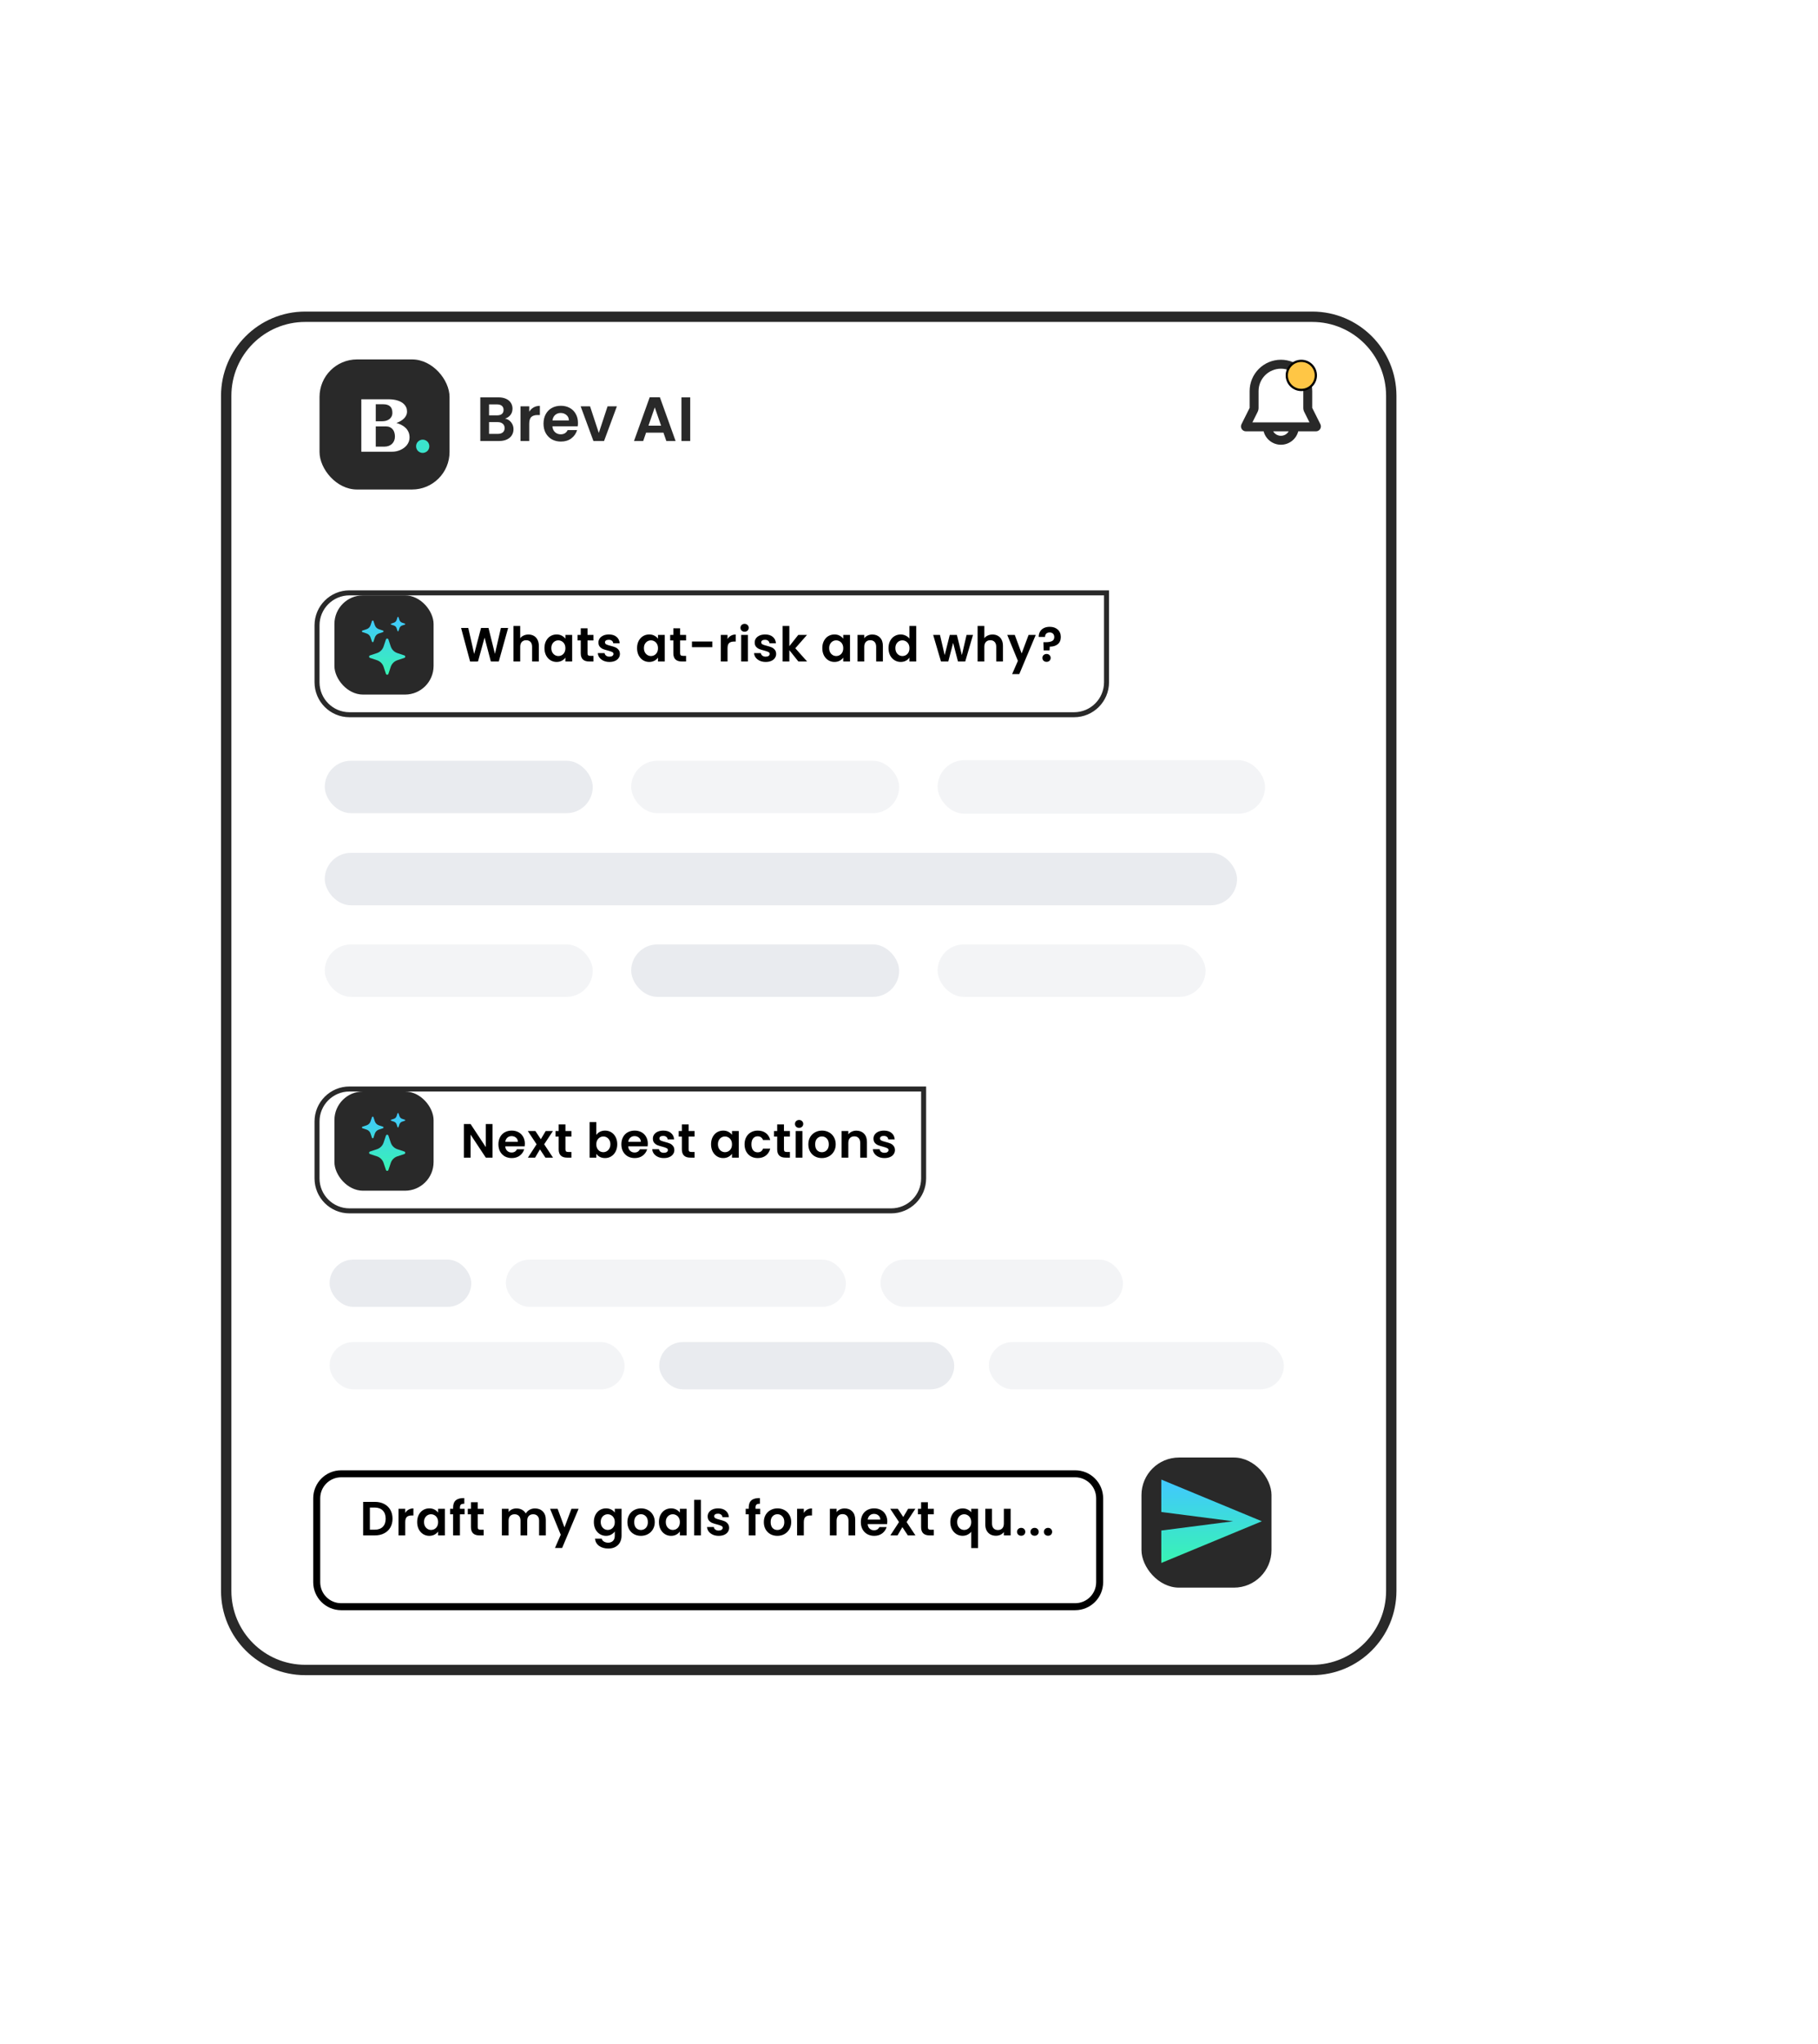 <svg width="825" height="927" viewBox="0 0 825 927" fill="none" xmlns="http://www.w3.org/2000/svg">
<g filter="url(#filter0_d_324_962)">
<path d="M105 175.511C105 157.003 120.003 142 138.511 142H595.489C613.997 142 629 157.003 629 175.511V717.489C629 735.997 613.997 751 595.489 751H138.511C120.003 751 105 735.997 105 717.489V175.511Z" fill="white"/>
<path d="M595.489 139.649H138.511C118.705 139.649 102.649 155.705 102.649 175.511V717.489C102.649 737.295 118.705 753.351 138.511 753.351H595.489C615.295 753.351 631.351 737.295 631.351 717.489V175.511C631.351 155.705 615.295 139.649 595.489 139.649Z" stroke="#292929" stroke-width="4.702"/>
</g>
<path d="M229.195 189.841C230.312 190.049 231.229 190.607 231.948 191.515C232.667 192.423 233.026 193.464 233.026 194.637C233.026 195.696 232.761 196.633 232.232 197.446C231.721 198.241 230.974 198.865 229.99 199.319C229.006 199.773 227.843 200 226.5 200H217.958V180.193H226.131C227.474 180.193 228.628 180.41 229.593 180.845C230.576 181.281 231.314 181.886 231.806 182.662C232.317 183.437 232.572 184.317 232.572 185.301C232.572 186.455 232.26 187.419 231.636 188.195C231.03 188.971 230.217 189.519 229.195 189.841ZM221.931 188.365H225.563C226.509 188.365 227.237 188.157 227.748 187.741C228.259 187.306 228.514 186.691 228.514 185.897C228.514 185.102 228.259 184.487 227.748 184.052C227.237 183.617 226.509 183.399 225.563 183.399H221.931V188.365ZM225.932 196.765C226.897 196.765 227.644 196.538 228.174 196.084C228.722 195.63 228.997 194.987 228.997 194.154C228.997 193.303 228.713 192.641 228.145 192.168C227.578 191.676 226.812 191.43 225.847 191.43H221.931V196.765H225.932ZM240.165 186.719C240.676 185.887 241.338 185.234 242.152 184.761C242.984 184.289 243.93 184.052 244.99 184.052V188.223H243.94C242.691 188.223 241.745 188.517 241.102 189.103C240.478 189.69 240.165 190.711 240.165 192.168V200H236.193V184.279H240.165V186.719ZM262.28 191.799C262.28 192.367 262.242 192.877 262.166 193.331H250.673C250.768 194.466 251.165 195.356 251.865 195.999C252.565 196.642 253.426 196.964 254.448 196.964C255.923 196.964 256.973 196.33 257.597 195.062H261.882C261.428 196.576 260.558 197.824 259.272 198.808C257.985 199.773 256.406 200.255 254.533 200.255C253.019 200.255 251.657 199.924 250.446 199.262C249.255 198.581 248.318 197.626 247.637 196.396C246.975 195.166 246.644 193.748 246.644 192.14C246.644 190.513 246.975 189.084 247.637 187.855C248.299 186.625 249.226 185.679 250.418 185.017C251.61 184.355 252.981 184.024 254.533 184.024C256.027 184.024 257.361 184.345 258.534 184.988C259.726 185.632 260.643 186.549 261.286 187.741C261.949 188.914 262.28 190.267 262.28 191.799ZM258.165 190.664C258.146 189.642 257.777 188.829 257.058 188.223C256.339 187.599 255.46 187.287 254.419 187.287C253.435 187.287 252.603 187.59 251.922 188.195C251.26 188.782 250.853 189.604 250.702 190.664H258.165ZM271.735 196.339L275.707 184.279H279.936L274.118 200H269.294L263.505 184.279H267.762L271.735 196.339ZM301.074 196.226H293.185L291.88 200H287.708L294.831 180.164H299.457L306.579 200H302.379L301.074 196.226ZM299.996 193.048L297.13 184.761L294.264 193.048H299.996ZM313.214 180.193V200H309.242V180.193H313.214Z" fill="#292929"/>
<g filter="url(#filter1_d_324_962)">
<rect x="553" y="153" width="56.811" height="55.596" rx="12.796" fill="white"/>
</g>
<path fill-rule="evenodd" clip-rule="evenodd" d="M567.077 177.348C567.077 173.581 568.573 169.968 571.237 167.305C573.9 164.641 577.513 163.145 581.28 163.145C585.047 163.145 588.659 164.641 591.323 167.305C593.986 169.968 595.482 173.581 595.482 177.348V184.985L599.179 192.378C599.349 192.719 599.43 193.097 599.413 193.477C599.396 193.857 599.282 194.226 599.082 194.55C598.882 194.874 598.602 195.141 598.27 195.326C597.937 195.511 597.563 195.608 597.183 195.608H589.14C588.689 197.35 587.672 198.892 586.249 199.993C584.827 201.094 583.079 201.691 581.28 201.691C579.481 201.691 577.733 201.094 576.31 199.993C574.888 198.892 573.871 197.35 573.42 195.608H565.377C564.996 195.608 564.622 195.511 564.29 195.326C563.957 195.141 563.678 194.874 563.478 194.55C563.278 194.226 563.164 193.857 563.147 193.477C563.13 193.097 563.21 192.719 563.38 192.378L567.077 184.985V177.348ZM577.766 195.608C578.122 196.225 578.634 196.737 579.251 197.094C579.868 197.45 580.567 197.637 581.28 197.637C581.992 197.637 582.692 197.45 583.309 197.094C583.925 196.737 584.438 196.225 584.794 195.608H577.766ZM581.28 167.203C578.589 167.203 576.009 168.272 574.106 170.174C572.204 172.077 571.135 174.657 571.135 177.348V184.985C571.135 185.614 570.988 186.235 570.707 186.799L568.333 191.55H594.229L591.855 186.799C591.572 186.236 591.425 185.615 591.425 184.985V177.348C591.425 174.657 590.356 172.077 588.453 170.174C586.551 168.272 583.97 167.203 581.28 167.203Z" fill="#292929"/>
<circle cx="590.529" cy="170.246" r="6.594" fill="#FFC645" stroke="black" stroke-width="1.014"/>
<rect x="147.379" y="344.997" width="121.603" height="23.792" rx="11.896" fill="#E9EBEF"/>
<rect opacity="0.5" x="286.43" y="344.997" width="121.603" height="23.792" rx="11.896" fill="#E9EBEF"/>
<rect opacity="0.5" x="425.479" y="344.749" width="148.584" height="24.288" rx="12.144" fill="#E9EBEF"/>
<rect x="147.379" y="386.772" width="413.978" height="23.792" rx="11.896" fill="#E9EBEF"/>
<rect opacity="0.5" x="147.379" y="428.3" width="121.603" height="23.792" rx="11.896" fill="#E9EBEF"/>
<rect x="286.43" y="428.3" width="121.603" height="23.792" rx="11.896" fill="#E9EBEF"/>
<rect opacity="0.5" x="425.479" y="428.3" width="121.603" height="23.792" rx="11.896" fill="#E9EBEF"/>
<g filter="url(#filter2_d_324_962)">
<path d="M154.83 660.447H487.915C494.047 660.447 499.018 665.418 499.018 671.549V709.616C499.018 715.748 494.047 720.719 487.915 720.719H154.83C148.698 720.719 143.727 715.748 143.727 709.616V671.549C143.727 665.418 148.698 660.447 154.83 660.447Z" fill="white" stroke="black" stroke-width="3.172"/>
</g>
<rect x="149.562" y="571.235" width="64.291" height="21.43" rx="10.715" fill="#E9EBEF"/>
<rect opacity="0.5" x="229.568" y="571.235" width="154.299" height="21.43" rx="10.715" fill="#E9EBEF"/>
<rect opacity="0.5" x="399.584" y="571.235" width="110.009" height="21.43" rx="10.715" fill="#E9EBEF"/>
<rect opacity="0.5" x="149.562" y="608.64" width="133.873" height="21.43" rx="10.715" fill="#E9EBEF"/>
<rect x="299.15" y="608.64" width="133.873" height="21.43" rx="10.715" fill="#E9EBEF"/>
<rect opacity="0.5" x="448.738" y="608.64" width="133.873" height="21.43" rx="10.715" fill="#E9EBEF"/>
<path d="M170.111 681.114C171.708 681.114 173.11 681.426 174.316 682.051C175.536 682.675 176.473 683.569 177.126 684.731C177.794 685.878 178.128 687.214 178.128 688.74C178.128 690.265 177.794 691.601 177.126 692.748C176.473 693.881 175.536 694.76 174.316 695.385C173.11 696.009 171.708 696.322 170.111 696.322H164.794V681.114H170.111ZM170.002 693.729C171.599 693.729 172.834 693.293 173.706 692.422C174.577 691.55 175.013 690.323 175.013 688.74C175.013 687.156 174.577 685.922 173.706 685.036C172.834 684.135 171.599 683.685 170.002 683.685H167.845V693.729H170.002ZM183.898 686.125C184.29 685.486 184.798 684.985 185.423 684.622C186.062 684.258 186.788 684.077 187.602 684.077V687.28H186.796C185.837 687.28 185.111 687.505 184.617 687.955C184.137 688.405 183.898 689.19 183.898 690.308V696.322H180.848V684.251H183.898V686.125ZM189.308 690.243C189.308 689.023 189.547 687.941 190.027 686.996C190.521 686.052 191.181 685.326 192.009 684.818C192.852 684.309 193.789 684.055 194.82 684.055C195.721 684.055 196.505 684.237 197.173 684.6C197.856 684.963 198.4 685.421 198.807 685.972V684.251H201.879V696.322H198.807V694.557C198.415 695.123 197.87 695.595 197.173 695.973C196.49 696.336 195.699 696.518 194.798 696.518C193.781 696.518 192.852 696.256 192.009 695.733C191.181 695.21 190.521 694.477 190.027 693.533C189.547 692.574 189.308 691.478 189.308 690.243ZM198.807 690.286C198.807 689.546 198.662 688.914 198.371 688.391C198.081 687.853 197.689 687.447 197.195 687.171C196.701 686.88 196.171 686.735 195.604 686.735C195.038 686.735 194.515 686.873 194.036 687.149C193.556 687.425 193.164 687.832 192.859 688.369C192.569 688.892 192.423 689.517 192.423 690.243C192.423 690.969 192.569 691.608 192.859 692.16C193.164 692.698 193.556 693.112 194.036 693.402C194.529 693.693 195.052 693.838 195.604 693.838C196.171 693.838 196.701 693.7 197.195 693.424C197.689 693.133 198.081 692.727 198.371 692.204C198.662 691.666 198.807 691.027 198.807 690.286ZM210.828 686.757H208.715V696.322H205.621V686.757H204.248V684.251H205.621V683.641C205.621 682.16 206.042 681.07 206.885 680.373C207.727 679.676 208.998 679.349 210.697 679.393V681.964C209.957 681.949 209.441 682.072 209.151 682.334C208.86 682.595 208.715 683.067 208.715 683.75V684.251H210.828V686.757ZM216.792 686.757V692.596C216.792 693.003 216.887 693.3 217.075 693.489C217.279 693.664 217.613 693.751 218.078 693.751H219.494V696.322H217.576C215.006 696.322 213.72 695.072 213.72 692.574V686.757H212.282V684.251H213.72V681.266H216.792V684.251H219.494V686.757H216.792ZM242.741 684.077C244.222 684.077 245.413 684.534 246.314 685.45C247.229 686.35 247.687 687.614 247.687 689.241V696.322H244.636V689.655C244.636 688.71 244.397 687.991 243.917 687.498C243.438 686.989 242.784 686.735 241.956 686.735C241.129 686.735 240.468 686.989 239.974 687.498C239.494 687.991 239.255 688.71 239.255 689.655V696.322H236.205V689.655C236.205 688.71 235.965 687.991 235.486 687.498C235.006 686.989 234.353 686.735 233.525 686.735C232.682 686.735 232.014 686.989 231.52 687.498C231.041 687.991 230.801 688.71 230.801 689.655V696.322H227.751V684.251H230.801V685.711C231.193 685.203 231.694 684.803 232.304 684.513C232.929 684.222 233.612 684.077 234.353 684.077C235.297 684.077 236.139 684.28 236.88 684.687C237.621 685.079 238.194 685.646 238.601 686.386C238.993 685.689 239.56 685.13 240.301 684.709C241.056 684.288 241.869 684.077 242.741 684.077ZM262.564 684.251L255.091 702.03H251.845L254.459 696.017L249.623 684.251H253.043L256.159 692.683L259.318 684.251H262.564ZM275 684.055C275.9 684.055 276.692 684.237 277.375 684.6C278.057 684.948 278.595 685.406 278.987 685.972V684.251H282.059V696.409C282.059 697.527 281.834 698.522 281.384 699.394C280.933 700.28 280.258 700.977 279.357 701.485C278.457 702.008 277.367 702.27 276.089 702.27C274.375 702.27 272.966 701.87 271.862 701.071C270.773 700.273 270.156 699.183 270.01 697.803H273.039C273.199 698.355 273.54 698.791 274.063 699.11C274.6 699.445 275.247 699.612 276.002 699.612C276.888 699.612 277.607 699.343 278.159 698.805C278.711 698.283 278.987 697.484 278.987 696.409V694.535C278.595 695.102 278.05 695.574 277.353 695.951C276.67 696.329 275.886 696.518 275 696.518C273.983 696.518 273.053 696.256 272.211 695.733C271.369 695.21 270.7 694.477 270.207 693.533C269.727 692.574 269.488 691.478 269.488 690.243C269.488 689.023 269.727 687.941 270.207 686.996C270.7 686.052 271.361 685.326 272.189 684.818C273.032 684.309 273.969 684.055 275 684.055ZM278.987 690.286C278.987 689.546 278.842 688.914 278.551 688.391C278.261 687.853 277.869 687.447 277.375 687.171C276.881 686.88 276.351 686.735 275.784 686.735C275.218 686.735 274.695 686.873 274.216 687.149C273.736 687.425 273.344 687.832 273.039 688.369C272.748 688.892 272.603 689.517 272.603 690.243C272.603 690.969 272.748 691.608 273.039 692.16C273.344 692.698 273.736 693.112 274.216 693.402C274.709 693.693 275.232 693.838 275.784 693.838C276.351 693.838 276.881 693.7 277.375 693.424C277.869 693.133 278.261 692.727 278.551 692.204C278.842 691.666 278.987 691.027 278.987 690.286ZM290.834 696.518C289.672 696.518 288.626 696.264 287.696 695.755C286.767 695.232 286.033 694.499 285.496 693.555C284.973 692.61 284.711 691.521 284.711 690.286C284.711 689.052 284.98 687.962 285.518 687.018C286.07 686.074 286.818 685.348 287.762 684.839C288.706 684.317 289.759 684.055 290.921 684.055C292.083 684.055 293.136 684.317 294.08 684.839C295.024 685.348 295.765 686.074 296.303 687.018C296.854 687.962 297.13 689.052 297.13 690.286C297.13 691.521 296.847 692.61 296.281 693.555C295.729 694.499 294.973 695.232 294.015 695.755C293.071 696.264 292.01 696.518 290.834 696.518ZM290.834 693.86C291.386 693.86 291.901 693.729 292.381 693.467C292.875 693.191 293.267 692.785 293.557 692.247C293.848 691.71 293.993 691.056 293.993 690.286C293.993 689.139 293.688 688.26 293.078 687.65C292.482 687.026 291.749 686.713 290.877 686.713C290.006 686.713 289.272 687.026 288.677 687.65C288.096 688.26 287.805 689.139 287.805 690.286C287.805 691.434 288.089 692.32 288.655 692.945C289.236 693.555 289.962 693.86 290.834 693.86ZM299.019 690.243C299.019 689.023 299.259 687.941 299.738 686.996C300.232 686.052 300.893 685.326 301.721 684.818C302.564 684.309 303.5 684.055 304.532 684.055C305.432 684.055 306.217 684.237 306.885 684.6C307.567 684.963 308.112 685.421 308.519 685.972V684.251H311.591V696.322H308.519V694.557C308.127 695.123 307.582 695.595 306.885 695.973C306.202 696.336 305.41 696.518 304.51 696.518C303.493 696.518 302.564 696.256 301.721 695.733C300.893 695.21 300.232 694.477 299.738 693.533C299.259 692.574 299.019 691.478 299.019 690.243ZM308.519 690.286C308.519 689.546 308.374 688.914 308.083 688.391C307.793 687.853 307.4 687.447 306.907 687.171C306.413 686.88 305.883 686.735 305.316 686.735C304.75 686.735 304.227 686.873 303.747 687.149C303.268 687.425 302.876 687.832 302.571 688.369C302.28 688.892 302.135 689.517 302.135 690.243C302.135 690.969 302.28 691.608 302.571 692.16C302.876 692.698 303.268 693.112 303.747 693.402C304.241 693.693 304.764 693.838 305.316 693.838C305.883 693.838 306.413 693.7 306.907 693.424C307.4 693.133 307.793 692.727 308.083 692.204C308.374 691.666 308.519 691.027 308.519 690.286ZM318.056 680.199V696.322H315.006V680.199H318.056ZM326.125 696.518C325.137 696.518 324.251 696.343 323.466 695.995C322.682 695.632 322.058 695.145 321.593 694.535C321.142 693.925 320.895 693.25 320.852 692.509H323.924C323.982 692.974 324.207 693.359 324.599 693.664C325.006 693.969 325.507 694.121 326.103 694.121C326.684 694.121 327.134 694.005 327.454 693.772C327.788 693.54 327.955 693.242 327.955 692.879C327.955 692.487 327.751 692.197 327.345 692.008C326.953 691.804 326.321 691.586 325.449 691.354C324.549 691.136 323.808 690.911 323.227 690.679C322.66 690.446 322.166 690.09 321.745 689.611C321.339 689.132 321.135 688.485 321.135 687.672C321.135 687.004 321.324 686.394 321.702 685.842C322.094 685.29 322.646 684.854 323.358 684.534C324.084 684.215 324.933 684.055 325.907 684.055C327.345 684.055 328.492 684.418 329.349 685.145C330.206 685.856 330.678 686.822 330.765 688.042H327.846C327.802 687.563 327.599 687.185 327.236 686.909C326.887 686.619 326.415 686.474 325.82 686.474C325.268 686.474 324.839 686.575 324.534 686.779C324.244 686.982 324.098 687.265 324.098 687.628C324.098 688.035 324.302 688.347 324.708 688.565C325.115 688.769 325.747 688.979 326.604 689.197C327.475 689.415 328.194 689.64 328.761 689.872C329.327 690.105 329.814 690.468 330.221 690.962C330.642 691.441 330.86 692.08 330.874 692.879C330.874 693.576 330.678 694.201 330.286 694.753C329.908 695.305 329.356 695.741 328.63 696.06C327.918 696.365 327.083 696.518 326.125 696.518ZM344.975 686.757H342.862V696.322H339.768V686.757H338.396V684.251H339.768V683.641C339.768 682.16 340.189 681.07 341.032 680.373C341.874 679.676 343.145 679.349 344.845 679.393V681.964C344.104 681.949 343.588 682.072 343.298 682.334C343.007 682.595 342.862 683.067 342.862 683.75V684.251H344.975V686.757ZM352.748 696.518C351.586 696.518 350.54 696.264 349.61 695.755C348.681 695.232 347.947 694.499 347.41 693.555C346.887 692.61 346.625 691.521 346.625 690.286C346.625 689.052 346.894 687.962 347.431 687.018C347.983 686.074 348.731 685.348 349.676 684.839C350.62 684.317 351.673 684.055 352.835 684.055C353.997 684.055 355.05 684.317 355.994 684.839C356.938 685.348 357.679 686.074 358.216 687.018C358.768 687.962 359.044 689.052 359.044 690.286C359.044 691.521 358.761 692.61 358.195 693.555C357.643 694.499 356.887 695.232 355.929 695.755C354.985 696.264 353.924 696.518 352.748 696.518ZM352.748 693.86C353.3 693.86 353.815 693.729 354.295 693.467C354.788 693.191 355.181 692.785 355.471 692.247C355.762 691.71 355.907 691.056 355.907 690.286C355.907 689.139 355.602 688.26 354.992 687.65C354.396 687.026 353.663 686.713 352.791 686.713C351.92 686.713 351.186 687.026 350.591 687.65C350.01 688.26 349.719 689.139 349.719 690.286C349.719 691.434 350.002 692.32 350.569 692.945C351.15 693.555 351.876 693.86 352.748 693.86ZM364.768 686.125C365.16 685.486 365.668 684.985 366.293 684.622C366.932 684.258 367.658 684.077 368.472 684.077V687.28H367.666C366.707 687.28 365.981 687.505 365.487 687.955C365.008 688.405 364.768 689.19 364.768 690.308V696.322H361.718V684.251H364.768V686.125ZM383.278 684.077C384.716 684.077 385.878 684.534 386.764 685.45C387.65 686.35 388.093 687.614 388.093 689.241V696.322H385.043V689.655C385.043 688.696 384.803 687.962 384.324 687.454C383.845 686.931 383.191 686.67 382.363 686.67C381.521 686.67 380.853 686.931 380.359 687.454C379.879 687.962 379.64 688.696 379.64 689.655V696.322H376.589V684.251H379.64V685.755C380.046 685.232 380.562 684.825 381.187 684.534C381.826 684.229 382.523 684.077 383.278 684.077ZM402.651 690.025C402.651 690.461 402.622 690.853 402.563 691.202H393.739C393.812 692.073 394.117 692.756 394.654 693.25C395.192 693.743 395.853 693.99 396.637 693.99C397.77 693.99 398.576 693.504 399.056 692.531H402.346C401.997 693.693 401.329 694.651 400.341 695.407C399.353 696.147 398.141 696.518 396.703 696.518C395.54 696.518 394.495 696.264 393.565 695.755C392.65 695.232 391.931 694.499 391.408 693.555C390.9 692.61 390.646 691.521 390.646 690.286C390.646 689.037 390.9 687.941 391.408 686.996C391.916 686.052 392.628 685.326 393.543 684.818C394.458 684.309 395.511 684.055 396.703 684.055C397.85 684.055 398.874 684.302 399.775 684.796C400.69 685.29 401.394 685.994 401.888 686.909C402.396 687.81 402.651 688.848 402.651 690.025ZM399.491 689.153C399.477 688.369 399.194 687.745 398.642 687.28C398.09 686.8 397.414 686.561 396.615 686.561C395.86 686.561 395.221 686.793 394.698 687.258C394.19 687.708 393.877 688.34 393.761 689.153H399.491ZM411.98 696.322L409.496 692.574L407.295 696.322H404.027L407.971 690.265L403.984 684.251H407.426L409.888 687.977L412.111 684.251H415.379L411.413 690.265L415.422 696.322H411.98ZM421.066 686.757V692.596C421.066 693.003 421.161 693.3 421.349 693.489C421.553 693.664 421.887 693.751 422.352 693.751H423.768V696.322H421.851C419.28 696.322 417.994 695.072 417.994 692.574V686.757H416.556V684.251H417.994V681.266H421.066V684.251H423.768V686.757H421.066ZM431.241 690.265C431.241 689.059 431.488 687.991 431.981 687.062C432.49 686.118 433.172 685.384 434.029 684.861C434.886 684.338 435.831 684.077 436.862 684.077C437.719 684.077 438.474 684.244 439.128 684.578C439.796 684.898 440.333 685.312 440.74 685.82V684.251H443.812V702.074H440.74V694.666C440.333 695.189 439.789 695.624 439.106 695.973C438.423 696.322 437.653 696.496 436.796 696.496C435.78 696.496 434.843 696.235 433.986 695.712C433.143 695.174 432.475 694.433 431.981 693.489C431.488 692.545 431.241 691.47 431.241 690.265ZM440.74 690.286C440.74 689.546 440.588 688.907 440.283 688.369C439.977 687.832 439.578 687.425 439.084 687.149C438.605 686.873 438.089 686.735 437.537 686.735C437 686.735 436.484 686.873 435.99 687.149C435.511 687.425 435.119 687.832 434.814 688.369C434.509 688.892 434.356 689.524 434.356 690.265C434.356 691.005 434.509 691.652 434.814 692.204C435.119 692.741 435.511 693.148 435.99 693.424C436.484 693.7 437 693.838 437.537 693.838C438.089 693.838 438.605 693.7 439.084 693.424C439.578 693.148 439.977 692.741 440.283 692.204C440.588 691.666 440.74 691.027 440.74 690.286ZM458.622 684.251V696.322H455.55V694.797C455.158 695.319 454.642 695.733 454.003 696.038C453.378 696.329 452.696 696.474 451.955 696.474C451.011 696.474 450.176 696.278 449.449 695.886C448.723 695.479 448.149 694.891 447.728 694.121C447.321 693.337 447.118 692.407 447.118 691.332V684.251H450.168V690.896C450.168 691.855 450.408 692.596 450.887 693.119C451.367 693.627 452.02 693.881 452.848 693.881C453.691 693.881 454.352 693.627 454.831 693.119C455.31 692.596 455.55 691.855 455.55 690.896V684.251H458.622ZM463.418 696.474C462.866 696.474 462.409 696.307 462.046 695.973C461.697 695.624 461.523 695.196 461.523 694.688C461.523 694.179 461.697 693.758 462.046 693.424C462.409 693.075 462.866 692.901 463.418 692.901C463.956 692.901 464.399 693.075 464.747 693.424C465.096 693.758 465.27 694.179 465.27 694.688C465.27 695.196 465.096 695.624 464.747 695.973C464.399 696.307 463.956 696.474 463.418 696.474ZM469.514 696.474C468.962 696.474 468.504 696.307 468.141 695.973C467.792 695.624 467.618 695.196 467.618 694.688C467.618 694.179 467.792 693.758 468.141 693.424C468.504 693.075 468.962 692.901 469.514 692.901C470.051 692.901 470.494 693.075 470.843 693.424C471.191 693.758 471.366 694.179 471.366 694.688C471.366 695.196 471.191 695.624 470.843 695.973C470.494 696.307 470.051 696.474 469.514 696.474ZM475.609 696.474C475.057 696.474 474.6 696.307 474.237 695.973C473.888 695.624 473.714 695.196 473.714 694.688C473.714 694.179 473.888 693.758 474.237 693.424C474.6 693.075 475.057 692.901 475.609 692.901C476.147 692.901 476.59 693.075 476.938 693.424C477.287 693.758 477.461 694.179 477.461 694.688C477.461 695.196 477.287 695.624 476.938 695.973C476.59 696.307 476.147 696.474 475.609 696.474Z" fill="black"/>
<g filter="url(#filter3_d_324_962)">
<rect x="518" y="661" width="59" height="59" rx="17.018" fill="#292929"/>
</g>
<g filter="url(#filter4_d_324_962)">
<path d="M145 279.59C145 272.084 151.084 266 158.59 266H501V305.41C501 312.916 494.916 319 487.41 319H158.59C151.084 319 145 312.916 145 305.41V279.59Z" fill="white"/>
<path d="M502.135 266V264.865H501H158.59C150.458 264.865 143.865 271.458 143.865 279.59V305.41C143.865 313.542 150.458 320.135 158.59 320.135H487.41C495.542 320.135 502.135 313.542 502.135 305.41V266Z" stroke="#292929" stroke-width="2.27"/>
</g>
<rect x="151.76" y="270" width="45" height="45" rx="12.98" fill="#292929"/>
<path d="M175.136 290C175.316 289.459 176.08 289.459 176.261 290L177.319 293.177C177.552 293.876 177.944 294.51 178.465 295.031C178.986 295.551 179.62 295.943 180.319 296.176L183.494 297.234C184.036 297.414 184.036 298.178 183.494 298.359L180.317 299.417C179.619 299.65 178.984 300.042 178.464 300.563C177.943 301.084 177.551 301.718 177.319 302.417L176.261 305.593C176.222 305.711 176.147 305.814 176.046 305.887C175.944 305.961 175.823 306 175.698 306C175.573 306 175.452 305.961 175.351 305.887C175.25 305.814 175.174 305.711 175.136 305.593L174.078 302.415C173.845 301.717 173.453 301.083 172.932 300.562C172.412 300.042 171.777 299.65 171.079 299.417L167.902 298.359C167.783 298.32 167.68 298.245 167.607 298.144C167.534 298.043 167.494 297.921 167.494 297.796C167.494 297.671 167.534 297.55 167.607 297.449C167.68 297.348 167.783 297.272 167.902 297.234L171.079 296.176C171.777 295.943 172.412 295.551 172.932 295.03C173.453 294.51 173.845 293.875 174.078 293.177L175.136 290ZM168.799 281.636C168.823 281.565 168.868 281.503 168.929 281.459C168.989 281.416 169.062 281.392 169.137 281.392C169.212 281.392 169.285 281.416 169.345 281.459C169.406 281.503 169.451 281.565 169.475 281.636L170.11 283.542C170.393 284.392 171.059 285.058 171.909 285.341L173.815 285.976C173.886 286 173.948 286.045 173.992 286.106C174.036 286.166 174.059 286.239 174.059 286.314C174.059 286.389 174.036 286.462 173.992 286.523C173.948 286.583 173.886 286.629 173.815 286.652L171.909 287.287C171.49 287.426 171.109 287.661 170.796 287.974C170.484 288.286 170.249 288.667 170.11 289.086L169.475 290.992C169.451 291.063 169.406 291.125 169.345 291.169C169.285 291.213 169.212 291.236 169.137 291.236C169.062 291.236 168.989 291.213 168.929 291.169C168.868 291.125 168.823 291.063 168.799 290.992L168.164 289.086C168.025 288.667 167.79 288.286 167.478 287.974C167.165 287.661 166.784 287.426 166.365 287.287L164.459 286.652C164.388 286.629 164.326 286.583 164.282 286.523C164.238 286.462 164.215 286.389 164.215 286.314C164.215 286.239 164.238 286.166 164.282 286.106C164.326 286.045 164.388 286 164.459 285.976L166.365 285.341C166.784 285.202 167.165 284.967 167.478 284.655C167.79 284.342 168.025 283.961 168.164 283.542L168.799 281.636ZM180.394 279.915C180.411 279.869 180.441 279.828 180.481 279.799C180.521 279.771 180.57 279.755 180.619 279.755C180.668 279.755 180.717 279.771 180.757 279.799C180.797 279.828 180.828 279.869 180.844 279.915L181.267 281.185C181.456 281.752 181.9 282.197 182.468 282.386L183.737 282.809C183.784 282.825 183.824 282.855 183.853 282.896C183.882 282.936 183.897 282.984 183.897 283.034C183.897 283.083 183.882 283.131 183.853 283.171C183.824 283.212 183.784 283.242 183.737 283.258L182.468 283.681C182.188 283.775 181.934 283.932 181.726 284.14C181.518 284.349 181.36 284.603 181.267 284.882L180.844 286.152C180.828 286.198 180.797 286.239 180.757 286.268C180.717 286.296 180.668 286.312 180.619 286.312C180.57 286.312 180.521 286.296 180.481 286.268C180.441 286.239 180.411 286.198 180.394 286.152L179.971 284.882C179.878 284.603 179.721 284.349 179.512 284.14C179.304 283.932 179.05 283.775 178.77 283.681L177.503 283.258C177.456 283.242 177.415 283.212 177.387 283.171C177.358 283.131 177.343 283.083 177.343 283.034C177.343 282.984 177.358 282.936 177.387 282.896C177.415 282.855 177.456 282.825 177.503 282.809L178.772 282.386C179.34 282.197 179.784 281.752 179.973 281.185L180.394 279.915Z" fill="url(#paint0_linear_324_962)"/>
<path d="M230.591 284.792L226.343 300H222.748L219.893 289.171L216.908 300L213.335 300.022L209.239 284.792H212.507L215.187 296.601L218.281 284.792H221.68L224.599 296.536L227.301 284.792H230.591ZM239.816 287.755C240.731 287.755 241.545 287.959 242.257 288.365C242.968 288.758 243.52 289.346 243.912 290.13C244.319 290.9 244.523 291.83 244.523 292.919V300H241.472V293.333C241.472 292.374 241.233 291.641 240.753 291.132C240.274 290.609 239.62 290.348 238.792 290.348C237.95 290.348 237.282 290.609 236.788 291.132C236.309 291.641 236.069 292.374 236.069 293.333V300H233.019V283.877H236.069V289.433C236.461 288.91 236.984 288.503 237.638 288.213C238.291 287.908 239.017 287.755 239.816 287.755ZM247.075 293.921C247.075 292.701 247.314 291.619 247.794 290.675C248.287 289.731 248.948 289.004 249.776 288.496C250.619 287.988 251.556 287.733 252.587 287.733C253.487 287.733 254.272 287.915 254.94 288.278C255.623 288.641 256.167 289.099 256.574 289.651V287.93H259.646V300H256.574V298.235C256.182 298.802 255.637 299.274 254.94 299.651C254.257 300.015 253.466 300.196 252.565 300.196C251.548 300.196 250.619 299.935 249.776 299.412C248.948 298.889 248.287 298.155 247.794 297.211C247.314 296.253 247.075 295.156 247.075 293.921ZM256.574 293.965C256.574 293.224 256.429 292.592 256.138 292.069C255.848 291.532 255.456 291.125 254.962 290.849C254.468 290.559 253.938 290.413 253.371 290.413C252.805 290.413 252.282 290.551 251.803 290.827C251.323 291.103 250.931 291.51 250.626 292.047C250.336 292.57 250.19 293.195 250.19 293.921C250.19 294.647 250.336 295.287 250.626 295.839C250.931 296.376 251.323 296.79 251.803 297.08C252.296 297.371 252.819 297.516 253.371 297.516C253.938 297.516 254.468 297.378 254.962 297.102C255.456 296.812 255.848 296.405 256.138 295.882C256.429 295.345 256.574 294.706 256.574 293.965ZM266.612 290.435V296.274C266.612 296.681 266.707 296.979 266.896 297.168C267.099 297.342 267.433 297.429 267.898 297.429H269.314V300H267.397C264.826 300 263.54 298.751 263.54 296.253V290.435H262.102V287.93H263.54V284.945H266.612V287.93H269.314V290.435H266.612ZM276.563 300.196C275.575 300.196 274.689 300.022 273.905 299.673C273.12 299.31 272.496 298.823 272.031 298.213C271.581 297.603 271.334 296.928 271.29 296.187H274.362C274.42 296.652 274.646 297.037 275.038 297.342C275.444 297.647 275.946 297.799 276.541 297.799C277.122 297.799 277.572 297.683 277.892 297.451C278.226 297.218 278.393 296.921 278.393 296.558C278.393 296.165 278.19 295.875 277.783 295.686C277.391 295.483 276.759 295.265 275.887 295.032C274.987 294.815 274.246 294.589 273.665 294.357C273.099 294.125 272.605 293.769 272.183 293.289C271.777 292.81 271.573 292.164 271.573 291.35C271.573 290.682 271.762 290.072 272.14 289.52C272.532 288.968 273.084 288.532 273.796 288.213C274.522 287.893 275.372 287.733 276.345 287.733C277.783 287.733 278.93 288.097 279.787 288.823C280.644 289.535 281.116 290.501 281.204 291.721H278.284C278.24 291.241 278.037 290.864 277.674 290.588C277.325 290.297 276.853 290.152 276.258 290.152C275.706 290.152 275.277 290.254 274.972 290.457C274.682 290.66 274.537 290.944 274.537 291.307C274.537 291.713 274.74 292.026 275.147 292.244C275.553 292.447 276.185 292.658 277.042 292.875C277.914 293.093 278.633 293.318 279.199 293.551C279.766 293.783 280.252 294.146 280.659 294.64C281.08 295.12 281.298 295.759 281.313 296.558C281.313 297.255 281.116 297.879 280.724 298.431C280.347 298.983 279.795 299.419 279.068 299.739C278.357 300.044 277.521 300.196 276.563 300.196ZM289.095 293.921C289.095 292.701 289.335 291.619 289.814 290.675C290.308 289.731 290.969 289.004 291.797 288.496C292.639 287.988 293.576 287.733 294.608 287.733C295.508 287.733 296.292 287.915 296.961 288.278C297.643 288.641 298.188 289.099 298.595 289.651V287.93H301.667V300H298.595V298.235C298.203 298.802 297.658 299.274 296.961 299.651C296.278 300.015 295.486 300.196 294.586 300.196C293.569 300.196 292.639 299.935 291.797 299.412C290.969 298.889 290.308 298.155 289.814 297.211C289.335 296.253 289.095 295.156 289.095 293.921ZM298.595 293.965C298.595 293.224 298.449 292.592 298.159 292.069C297.868 291.532 297.476 291.125 296.982 290.849C296.489 290.559 295.958 290.413 295.392 290.413C294.825 290.413 294.303 290.551 293.823 290.827C293.344 291.103 292.952 291.51 292.647 292.047C292.356 292.57 292.211 293.195 292.211 293.921C292.211 294.647 292.356 295.287 292.647 295.839C292.952 296.376 293.344 296.79 293.823 297.08C294.317 297.371 294.84 297.516 295.392 297.516C295.958 297.516 296.489 297.378 296.982 297.102C297.476 296.812 297.868 296.405 298.159 295.882C298.449 295.345 298.595 294.706 298.595 293.965ZM308.633 290.435V296.274C308.633 296.681 308.728 296.979 308.916 297.168C309.12 297.342 309.454 297.429 309.919 297.429H311.335V300H309.417C306.846 300 305.561 298.751 305.561 296.253V290.435H304.123V287.93H305.561V284.945H308.633V287.93H311.335V290.435H308.633ZM323.246 290.936V293.507H314.008V290.936H323.246ZM330.153 289.803C330.545 289.164 331.054 288.663 331.678 288.3C332.317 287.937 333.043 287.755 333.857 287.755V290.958H333.051C332.092 290.958 331.366 291.183 330.872 291.633C330.393 292.084 330.153 292.868 330.153 293.987V300H327.103V287.93H330.153V289.803ZM337.894 286.492C337.357 286.492 336.906 286.325 336.543 285.99C336.195 285.642 336.02 285.213 336.02 284.705C336.02 284.197 336.195 283.775 336.543 283.441C336.906 283.093 337.357 282.918 337.894 282.918C338.432 282.918 338.875 283.093 339.223 283.441C339.586 283.775 339.768 284.197 339.768 284.705C339.768 285.213 339.586 285.642 339.223 285.99C338.875 286.325 338.432 286.492 337.894 286.492ZM339.397 287.93V300H336.347V287.93H339.397ZM347.466 300.196C346.478 300.196 345.592 300.022 344.808 299.673C344.023 299.31 343.399 298.823 342.934 298.213C342.484 297.603 342.237 296.928 342.193 296.187H345.265C345.323 296.652 345.549 297.037 345.941 297.342C346.347 297.647 346.849 297.799 347.444 297.799C348.025 297.799 348.475 297.683 348.795 297.451C349.129 297.218 349.296 296.921 349.296 296.558C349.296 296.165 349.093 295.875 348.686 295.686C348.294 295.483 347.662 295.265 346.79 295.032C345.89 294.815 345.149 294.589 344.568 294.357C344.002 294.125 343.508 293.769 343.087 293.289C342.68 292.81 342.477 292.164 342.477 291.35C342.477 290.682 342.665 290.072 343.043 289.52C343.435 288.968 343.987 288.532 344.699 288.213C345.425 287.893 346.275 287.733 347.248 287.733C348.686 287.733 349.834 288.097 350.69 288.823C351.547 289.535 352.02 290.501 352.107 291.721H349.187C349.144 291.241 348.94 290.864 348.577 290.588C348.228 290.297 347.756 290.152 347.161 290.152C346.609 290.152 346.18 290.254 345.875 290.457C345.585 290.66 345.44 290.944 345.44 291.307C345.44 291.713 345.643 292.026 346.05 292.244C346.456 292.447 347.088 292.658 347.945 292.875C348.817 293.093 349.536 293.318 350.102 293.551C350.669 293.783 351.155 294.146 351.562 294.64C351.983 295.12 352.201 295.759 352.216 296.558C352.216 297.255 352.02 297.879 351.627 298.431C351.25 298.983 350.698 299.419 349.971 299.739C349.26 300.044 348.425 300.196 347.466 300.196ZM362.302 300L358.206 294.858V300H355.155V283.877H358.206V293.05L362.258 287.93H366.223L360.907 293.987L366.267 300H362.302ZM373.158 293.921C373.158 292.701 373.397 291.619 373.877 290.675C374.371 289.731 375.032 289.004 375.859 288.496C376.702 287.988 377.639 287.733 378.67 287.733C379.571 287.733 380.355 287.915 381.023 288.278C381.706 288.641 382.251 289.099 382.657 289.651V287.93H385.729V300H382.657V298.235C382.265 298.802 381.72 299.274 381.023 299.651C380.34 300.015 379.549 300.196 378.648 300.196C377.632 300.196 376.702 299.935 375.859 299.412C375.032 298.889 374.371 298.155 373.877 297.211C373.397 296.253 373.158 295.156 373.158 293.921ZM382.657 293.965C382.657 293.224 382.512 292.592 382.221 292.069C381.931 291.532 381.539 291.125 381.045 290.849C380.551 290.559 380.021 290.413 379.454 290.413C378.888 290.413 378.365 290.551 377.886 290.827C377.406 291.103 377.014 291.51 376.709 292.047C376.419 292.57 376.273 293.195 376.273 293.921C376.273 294.647 376.419 295.287 376.709 295.839C377.014 296.376 377.406 296.79 377.886 297.08C378.38 297.371 378.902 297.516 379.454 297.516C380.021 297.516 380.551 297.378 381.045 297.102C381.539 296.812 381.931 296.405 382.221 295.882C382.512 295.345 382.657 294.706 382.657 293.965ZM395.833 287.755C397.271 287.755 398.433 288.213 399.319 289.128C400.205 290.028 400.648 291.292 400.648 292.919V300H397.598V293.333C397.598 292.374 397.358 291.641 396.879 291.132C396.4 290.609 395.746 290.348 394.918 290.348C394.076 290.348 393.407 290.609 392.914 291.132C392.434 291.641 392.195 292.374 392.195 293.333V300H389.144V287.93H392.195V289.433C392.601 288.91 393.117 288.503 393.741 288.213C394.381 287.908 395.078 287.755 395.833 287.755ZM403.2 293.921C403.2 292.701 403.44 291.619 403.919 290.675C404.413 289.731 405.081 289.004 405.924 288.496C406.766 287.988 407.703 287.733 408.734 287.733C409.519 287.733 410.267 287.908 410.978 288.256C411.69 288.59 412.257 289.041 412.678 289.607V283.877H415.772V300H412.678V298.213C412.3 298.809 411.77 299.288 411.087 299.651C410.405 300.015 409.613 300.196 408.713 300.196C407.696 300.196 406.766 299.935 405.924 299.412C405.081 298.889 404.413 298.155 403.919 297.211C403.44 296.253 403.2 295.156 403.2 293.921ZM412.7 293.965C412.7 293.224 412.554 292.592 412.264 292.069C411.973 291.532 411.581 291.125 411.087 290.849C410.594 290.559 410.063 290.413 409.497 290.413C408.93 290.413 408.408 290.551 407.928 290.827C407.449 291.103 407.057 291.51 406.752 292.047C406.461 292.57 406.316 293.195 406.316 293.921C406.316 294.647 406.461 295.287 406.752 295.839C407.057 296.376 407.449 296.79 407.928 297.08C408.422 297.371 408.945 297.516 409.497 297.516C410.063 297.516 410.594 297.378 411.087 297.102C411.581 296.812 411.973 296.405 412.264 295.882C412.554 295.345 412.7 294.706 412.7 293.965ZM441.547 287.93L438.017 300H434.727L432.527 291.568L430.326 300H427.015L423.463 287.93H426.557L428.692 297.124L431.002 287.93H434.226L436.492 297.102L438.628 287.93H441.547ZM450.431 287.755C451.346 287.755 452.16 287.959 452.871 288.365C453.583 288.758 454.135 289.346 454.527 290.13C454.934 290.9 455.137 291.83 455.137 292.919V300H452.087V293.333C452.087 292.374 451.847 291.641 451.368 291.132C450.889 290.609 450.235 290.348 449.407 290.348C448.565 290.348 447.896 290.609 447.403 291.132C446.923 291.641 446.684 292.374 446.684 293.333V300H443.633V283.877H446.684V289.433C447.076 288.91 447.599 288.503 448.252 288.213C448.906 287.908 449.632 287.755 450.431 287.755ZM470.021 287.93L462.548 305.708H459.302L461.916 299.695L457.079 287.93H460.5L463.616 296.361L466.775 287.93H470.021ZM476.35 284.269C477.86 284.269 479.073 284.683 479.988 285.511C480.918 286.325 481.383 287.45 481.383 288.888C481.383 290.312 480.925 291.401 480.01 292.156C479.095 292.897 477.882 293.268 476.372 293.268L476.284 294.945H473.605L473.496 291.241H474.476C475.74 291.241 476.713 291.074 477.396 290.74C478.078 290.406 478.42 289.796 478.42 288.91C478.42 288.271 478.231 287.763 477.853 287.385C477.49 287.007 476.989 286.818 476.35 286.818C475.682 286.818 475.159 287 474.781 287.363C474.418 287.726 474.236 288.227 474.236 288.866H471.36C471.346 287.98 471.535 287.189 471.927 286.492C472.319 285.794 472.893 285.25 473.648 284.857C474.418 284.465 475.319 284.269 476.35 284.269ZM474.934 300.153C474.382 300.153 473.924 299.985 473.561 299.651C473.212 299.303 473.038 298.874 473.038 298.366C473.038 297.858 473.212 297.436 473.561 297.102C473.924 296.754 474.382 296.579 474.934 296.579C475.471 296.579 475.914 296.754 476.263 297.102C476.611 297.436 476.786 297.858 476.786 298.366C476.786 298.874 476.611 299.303 476.263 299.651C475.914 299.985 475.471 300.153 474.934 300.153Z" fill="black"/>
<g filter="url(#filter5_d_324_962)">
<path d="M145 504.59C145 497.084 151.084 491 158.59 491H418V530.41C418 537.916 411.916 544 404.41 544H158.59C151.084 544 145 537.916 145 530.41V504.59Z" fill="white"/>
<path d="M419.135 491V489.865H418H158.59C150.458 489.865 143.865 496.458 143.865 504.59V530.41C143.865 538.542 150.458 545.135 158.59 545.135H404.41C412.542 545.135 419.135 538.542 419.135 530.41V491Z" stroke="#292929" stroke-width="2.27"/>
</g>
<rect x="151.76" y="495" width="45" height="45" rx="12.98" fill="#292929"/>
<path d="M175.136 515C175.316 514.459 176.08 514.459 176.261 515L177.319 518.177C177.552 518.876 177.944 519.51 178.465 520.031C178.986 520.551 179.62 520.943 180.319 521.176L183.494 522.234C184.036 522.414 184.036 523.178 183.494 523.359L180.317 524.417C179.619 524.65 178.984 525.042 178.464 525.563C177.943 526.084 177.551 526.718 177.319 527.417L176.261 530.593C176.222 530.711 176.147 530.814 176.046 530.887C175.944 530.961 175.823 531 175.698 531C175.573 531 175.452 530.961 175.351 530.887C175.25 530.814 175.174 530.711 175.136 530.593L174.078 527.415C173.845 526.717 173.453 526.083 172.932 525.562C172.412 525.042 171.777 524.65 171.079 524.417L167.902 523.359C167.783 523.32 167.68 523.245 167.607 523.144C167.534 523.043 167.494 522.921 167.494 522.796C167.494 522.671 167.534 522.55 167.607 522.449C167.68 522.348 167.783 522.272 167.902 522.234L171.079 521.176C171.777 520.943 172.412 520.551 172.932 520.03C173.453 519.51 173.845 518.875 174.078 518.177L175.136 515ZM168.799 506.636C168.823 506.565 168.868 506.503 168.929 506.459C168.989 506.416 169.062 506.392 169.137 506.392C169.212 506.392 169.285 506.416 169.345 506.459C169.406 506.503 169.451 506.565 169.475 506.636L170.11 508.542C170.393 509.392 171.059 510.058 171.909 510.341L173.815 510.976C173.886 511 173.948 511.045 173.992 511.106C174.036 511.166 174.059 511.239 174.059 511.314C174.059 511.389 174.036 511.462 173.992 511.523C173.948 511.583 173.886 511.629 173.815 511.652L171.909 512.287C171.49 512.426 171.109 512.661 170.796 512.974C170.484 513.286 170.249 513.667 170.11 514.086L169.475 515.992C169.451 516.063 169.406 516.125 169.345 516.169C169.285 516.213 169.212 516.236 169.137 516.236C169.062 516.236 168.989 516.213 168.929 516.169C168.868 516.125 168.823 516.063 168.799 515.992L168.164 514.086C168.025 513.667 167.79 513.286 167.478 512.974C167.165 512.661 166.784 512.426 166.365 512.287L164.459 511.652C164.388 511.629 164.326 511.583 164.282 511.523C164.238 511.462 164.215 511.389 164.215 511.314C164.215 511.239 164.238 511.166 164.282 511.106C164.326 511.045 164.388 511 164.459 510.976L166.365 510.341C166.784 510.202 167.165 509.967 167.478 509.655C167.79 509.342 168.025 508.961 168.164 508.542L168.799 506.636ZM180.394 504.915C180.411 504.869 180.441 504.828 180.481 504.799C180.521 504.771 180.57 504.755 180.619 504.755C180.668 504.755 180.717 504.771 180.757 504.799C180.797 504.828 180.828 504.869 180.844 504.915L181.267 506.185C181.456 506.752 181.9 507.197 182.468 507.386L183.737 507.809C183.784 507.825 183.824 507.855 183.853 507.896C183.882 507.936 183.897 507.984 183.897 508.034C183.897 508.083 183.882 508.131 183.853 508.171C183.824 508.212 183.784 508.242 183.737 508.258L182.468 508.681C182.188 508.775 181.934 508.932 181.726 509.14C181.518 509.349 181.36 509.603 181.267 509.882L180.844 511.152C180.828 511.198 180.797 511.239 180.757 511.268C180.717 511.296 180.668 511.312 180.619 511.312C180.57 511.312 180.521 511.296 180.481 511.268C180.441 511.239 180.411 511.198 180.394 511.152L179.971 509.882C179.878 509.603 179.721 509.349 179.512 509.14C179.304 508.932 179.05 508.775 178.77 508.681L177.503 508.258C177.456 508.242 177.415 508.212 177.387 508.171C177.358 508.131 177.343 508.083 177.343 508.034C177.343 507.984 177.358 507.936 177.387 507.896C177.415 507.855 177.456 507.825 177.503 507.809L178.772 507.386C179.34 507.197 179.784 506.752 179.973 506.185L180.394 504.915Z" fill="url(#paint1_linear_324_962)"/>
<path d="M223.511 525H220.46L213.554 514.564V525H210.503V509.77H213.554L220.46 520.228V509.77H223.511V525ZM238.182 518.703C238.182 519.139 238.152 519.531 238.094 519.88H229.27C229.343 520.751 229.648 521.434 230.185 521.928C230.723 522.422 231.384 522.669 232.168 522.669C233.301 522.669 234.107 522.182 234.587 521.209H237.876C237.528 522.371 236.86 523.33 235.872 524.085C234.884 524.826 233.671 525.196 232.233 525.196C231.071 525.196 230.026 524.942 229.096 524.434C228.181 523.911 227.462 523.177 226.939 522.233C226.431 521.289 226.176 520.199 226.176 518.965C226.176 517.716 226.431 516.619 226.939 515.675C227.447 514.731 228.159 514.004 229.074 513.496C229.989 512.988 231.042 512.733 232.233 512.733C233.381 512.733 234.405 512.98 235.306 513.474C236.221 513.968 236.925 514.673 237.419 515.588C237.927 516.488 238.182 517.527 238.182 518.703ZM235.022 517.832C235.008 517.047 234.725 516.423 234.173 515.958C233.621 515.479 232.945 515.239 232.146 515.239C231.391 515.239 230.752 515.471 230.229 515.936C229.721 516.387 229.408 517.018 229.292 517.832H235.022ZM247.511 525L245.027 521.253L242.826 525H239.558L243.502 518.943L239.515 512.93H242.957L245.419 516.655L247.641 512.93H250.91L246.944 518.943L250.953 525H247.511ZM256.597 515.435V521.274C256.597 521.681 256.692 521.979 256.88 522.168C257.084 522.342 257.418 522.429 257.883 522.429H259.299V525H257.381C254.811 525 253.525 523.751 253.525 521.253V515.435H252.087V512.93H253.525V509.945H256.597V512.93H259.299V515.435H256.597ZM270.606 514.694C270.998 514.113 271.536 513.641 272.218 513.278C272.916 512.915 273.707 512.733 274.593 512.733C275.625 512.733 276.554 512.988 277.382 513.496C278.225 514.004 278.886 514.731 279.365 515.675C279.859 516.604 280.106 517.687 280.106 518.921C280.106 520.156 279.859 521.253 279.365 522.211C278.886 523.155 278.225 523.889 277.382 524.412C276.554 524.935 275.625 525.196 274.593 525.196C273.693 525.196 272.901 525.022 272.218 524.673C271.55 524.31 271.013 523.845 270.606 523.279V525H267.556V508.877H270.606V514.694ZM276.99 518.921C276.99 518.195 276.837 517.57 276.532 517.047C276.242 516.51 275.85 516.103 275.356 515.827C274.877 515.551 274.354 515.413 273.787 515.413C273.235 515.413 272.712 515.559 272.218 515.849C271.739 516.125 271.347 516.532 271.042 517.069C270.751 517.607 270.606 518.239 270.606 518.965C270.606 519.691 270.751 520.323 271.042 520.86C271.347 521.398 271.739 521.812 272.218 522.102C272.712 522.378 273.235 522.516 273.787 522.516C274.354 522.516 274.877 522.371 275.356 522.08C275.85 521.79 276.242 521.376 276.532 520.839C276.837 520.301 276.99 519.662 276.99 518.921ZM293.979 518.703C293.979 519.139 293.95 519.531 293.892 519.88H285.067C285.14 520.751 285.445 521.434 285.983 521.928C286.52 522.422 287.181 522.669 287.965 522.669C289.098 522.669 289.904 522.182 290.384 521.209H293.674C293.325 522.371 292.657 523.33 291.669 524.085C290.681 524.826 289.469 525.196 288.031 525.196C286.869 525.196 285.823 524.942 284.893 524.434C283.978 523.911 283.259 523.177 282.736 522.233C282.228 521.289 281.974 520.199 281.974 518.965C281.974 517.716 282.228 516.619 282.736 515.675C283.245 514.731 283.956 514.004 284.871 513.496C285.786 512.988 286.84 512.733 288.031 512.733C289.178 512.733 290.202 512.98 291.103 513.474C292.018 513.968 292.722 514.673 293.216 515.588C293.724 516.488 293.979 517.527 293.979 518.703ZM290.819 517.832C290.805 517.047 290.522 516.423 289.97 515.958C289.418 515.479 288.742 515.239 287.943 515.239C287.188 515.239 286.549 515.471 286.026 515.936C285.518 516.387 285.205 517.018 285.089 517.832H290.819ZM301.26 525.196C300.272 525.196 299.386 525.022 298.602 524.673C297.817 524.31 297.193 523.823 296.728 523.213C296.278 522.603 296.031 521.928 295.987 521.187H299.059C299.117 521.652 299.343 522.037 299.735 522.342C300.141 522.647 300.643 522.799 301.238 522.799C301.819 522.799 302.269 522.683 302.589 522.451C302.923 522.218 303.09 521.921 303.09 521.558C303.09 521.165 302.887 520.875 302.48 520.686C302.088 520.483 301.456 520.265 300.584 520.032C299.684 519.815 298.943 519.589 298.362 519.357C297.796 519.125 297.302 518.769 296.881 518.289C296.474 517.81 296.27 517.164 296.27 516.35C296.27 515.682 296.459 515.072 296.837 514.52C297.229 513.968 297.781 513.532 298.493 513.213C299.219 512.893 300.069 512.733 301.042 512.733C302.48 512.733 303.627 513.097 304.484 513.823C305.341 514.535 305.814 515.501 305.901 516.721H302.981C302.938 516.241 302.734 515.864 302.371 515.588C302.022 515.297 301.55 515.152 300.955 515.152C300.403 515.152 299.974 515.254 299.669 515.457C299.379 515.66 299.234 515.944 299.234 516.307C299.234 516.713 299.437 517.026 299.844 517.244C300.25 517.447 300.882 517.658 301.739 517.875C302.611 518.093 303.33 518.318 303.896 518.551C304.463 518.783 304.949 519.146 305.356 519.64C305.777 520.12 305.995 520.759 306.01 521.558C306.01 522.255 305.814 522.879 305.421 523.431C305.044 523.983 304.492 524.419 303.765 524.739C303.054 525.044 302.219 525.196 301.26 525.196ZM312.501 515.435V521.274C312.501 521.681 312.595 521.979 312.784 522.168C312.987 522.342 313.321 522.429 313.786 522.429H315.202V525H313.285C310.714 525 309.429 523.751 309.429 521.253V515.435H307.991V512.93H309.429V509.945H312.501V512.93H315.202V515.435H312.501ZM322.675 518.921C322.675 517.701 322.915 516.619 323.394 515.675C323.888 514.731 324.549 514.004 325.377 513.496C326.219 512.988 327.156 512.733 328.187 512.733C329.088 512.733 329.872 512.915 330.54 513.278C331.223 513.641 331.768 514.099 332.175 514.651V512.93H335.247V525H332.175V523.235C331.782 523.802 331.238 524.274 330.54 524.651C329.858 525.015 329.066 525.196 328.166 525.196C327.149 525.196 326.219 524.935 325.377 524.412C324.549 523.889 323.888 523.155 323.394 522.211C322.915 521.253 322.675 520.156 322.675 518.921ZM332.175 518.965C332.175 518.224 332.029 517.592 331.739 517.069C331.448 516.532 331.056 516.125 330.562 515.849C330.068 515.559 329.538 515.413 328.972 515.413C328.405 515.413 327.882 515.551 327.403 515.827C326.924 516.103 326.531 516.51 326.226 517.047C325.936 517.57 325.791 518.195 325.791 518.921C325.791 519.647 325.936 520.287 326.226 520.839C326.531 521.376 326.924 521.79 327.403 522.08C327.897 522.371 328.42 522.516 328.972 522.516C329.538 522.516 330.068 522.378 330.562 522.102C331.056 521.812 331.448 521.405 331.739 520.882C332.029 520.345 332.175 519.706 332.175 518.965ZM337.877 518.965C337.877 517.716 338.131 516.626 338.64 515.697C339.148 514.752 339.853 514.026 340.753 513.518C341.654 512.995 342.685 512.733 343.847 512.733C345.343 512.733 346.578 513.111 347.551 513.866C348.539 514.607 349.2 515.653 349.534 517.004H346.244C346.069 516.481 345.772 516.074 345.35 515.784C344.944 515.479 344.435 515.326 343.825 515.326C342.954 515.326 342.264 515.646 341.755 516.285C341.247 516.909 340.993 517.803 340.993 518.965C340.993 520.112 341.247 521.006 341.755 521.645C342.264 522.269 342.954 522.582 343.825 522.582C345.06 522.582 345.866 522.03 346.244 520.926H349.534C349.2 522.233 348.539 523.272 347.551 524.041C346.563 524.811 345.329 525.196 343.847 525.196C342.685 525.196 341.654 524.942 340.753 524.434C339.853 523.911 339.148 523.184 338.64 522.255C338.131 521.311 337.877 520.214 337.877 518.965ZM355.755 515.435V521.274C355.755 521.681 355.85 521.979 356.039 522.168C356.242 522.342 356.576 522.429 357.041 522.429H358.457V525H356.54C353.969 525 352.683 523.751 352.683 521.253V515.435H351.245V512.93H352.683V509.945H355.755V512.93H358.457V515.435H355.755ZM362.634 511.492C362.096 511.492 361.646 511.325 361.283 510.99C360.934 510.642 360.76 510.213 360.76 509.705C360.76 509.197 360.934 508.775 361.283 508.441C361.646 508.093 362.096 507.918 362.634 507.918C363.171 507.918 363.614 508.093 363.963 508.441C364.326 508.775 364.507 509.197 364.507 509.705C364.507 510.213 364.326 510.642 363.963 510.99C363.614 511.325 363.171 511.492 362.634 511.492ZM364.137 512.93V525H361.087V512.93H364.137ZM372.946 525.196C371.784 525.196 370.738 524.942 369.809 524.434C368.879 523.911 368.146 523.177 367.608 522.233C367.085 521.289 366.824 520.199 366.824 518.965C366.824 517.73 367.093 516.641 367.63 515.697C368.182 514.752 368.93 514.026 369.874 513.518C370.818 512.995 371.871 512.733 373.033 512.733C374.195 512.733 375.248 512.995 376.193 513.518C377.137 514.026 377.878 514.752 378.415 515.697C378.967 516.641 379.243 517.73 379.243 518.965C379.243 520.199 378.96 521.289 378.393 522.233C377.841 523.177 377.086 523.911 376.127 524.434C375.183 524.942 374.123 525.196 372.946 525.196ZM372.946 522.538C373.498 522.538 374.014 522.407 374.493 522.146C374.987 521.87 375.379 521.463 375.67 520.926C375.96 520.388 376.105 519.735 376.105 518.965C376.105 517.817 375.8 516.939 375.19 516.328C374.595 515.704 373.861 515.392 372.99 515.392C372.118 515.392 371.385 515.704 370.789 516.328C370.208 516.939 369.918 517.817 369.918 518.965C369.918 520.112 370.201 520.998 370.767 521.623C371.348 522.233 372.075 522.538 372.946 522.538ZM388.605 512.755C390.043 512.755 391.205 513.213 392.091 514.128C392.977 515.028 393.42 516.292 393.42 517.919V525H390.37V518.333C390.37 517.374 390.13 516.641 389.651 516.132C389.172 515.609 388.518 515.348 387.69 515.348C386.847 515.348 386.179 515.609 385.685 516.132C385.206 516.641 384.966 517.374 384.966 518.333V525H381.916V512.93H384.966V514.433C385.373 513.91 385.889 513.503 386.513 513.213C387.153 512.908 387.85 512.755 388.605 512.755ZM401.376 525.196C400.388 525.196 399.502 525.022 398.717 524.673C397.933 524.31 397.309 523.823 396.844 523.213C396.393 522.603 396.147 521.928 396.103 521.187H399.175C399.233 521.652 399.458 522.037 399.85 522.342C400.257 522.647 400.758 522.799 401.354 522.799C401.935 522.799 402.385 522.683 402.705 522.451C403.039 522.218 403.206 521.921 403.206 521.558C403.206 521.165 403.002 520.875 402.596 520.686C402.204 520.483 401.572 520.265 400.7 520.032C399.8 519.815 399.059 519.589 398.478 519.357C397.911 519.125 397.417 518.769 396.996 518.289C396.59 517.81 396.386 517.164 396.386 516.35C396.386 515.682 396.575 515.072 396.953 514.52C397.345 513.968 397.897 513.532 398.609 513.213C399.335 512.893 400.185 512.733 401.158 512.733C402.596 512.733 403.743 513.097 404.6 513.823C405.457 514.535 405.929 515.501 406.016 516.721H403.097C403.053 516.241 402.85 515.864 402.487 515.588C402.138 515.297 401.666 515.152 401.071 515.152C400.519 515.152 400.09 515.254 399.785 515.457C399.495 515.66 399.349 515.944 399.349 516.307C399.349 516.713 399.553 517.026 399.959 517.244C400.366 517.447 400.998 517.658 401.855 517.875C402.726 518.093 403.445 518.318 404.012 518.551C404.578 518.783 405.065 519.146 405.472 519.64C405.893 520.12 406.111 520.759 406.125 521.558C406.125 522.255 405.929 522.879 405.537 523.431C405.159 523.983 404.607 524.419 403.881 524.739C403.169 525.044 402.334 525.196 401.376 525.196Z" fill="black"/>
<g filter="url(#filter6_d_324_962)">
<rect x="145" y="163" width="59" height="59" rx="17.018" fill="#292929"/>
</g>
<path d="M185.849 198.404C185.849 199.075 185.739 199.702 185.519 200.285C185.299 200.868 184.996 201.402 184.611 201.886C184.226 202.359 183.775 202.782 183.258 203.156C182.752 203.531 182.201 203.844 181.607 204.097C181.024 204.35 180.419 204.543 179.792 204.675C179.165 204.796 178.549 204.856 177.944 204.856H163.965V181.092H176.739C177.3 181.092 177.889 181.136 178.505 181.224C179.121 181.301 179.72 181.427 180.304 181.603C180.898 181.779 181.459 182.01 181.987 182.296C182.526 182.583 182.994 182.935 183.39 183.353C183.797 183.76 184.116 184.233 184.347 184.772C184.589 185.311 184.71 185.927 184.71 186.62C184.71 187.28 184.578 187.88 184.314 188.419C184.05 188.958 183.692 189.442 183.241 189.871C182.801 190.29 182.289 190.664 181.706 190.994C181.134 191.313 180.529 191.593 179.891 191.835C180.694 192.055 181.453 192.347 182.168 192.71C182.895 193.073 183.527 193.519 184.066 194.047C184.616 194.575 185.051 195.202 185.37 195.928C185.689 196.643 185.849 197.468 185.849 198.404ZM178.059 187.198C178.059 185.856 177.702 184.876 176.986 184.26C176.282 183.644 175.276 183.336 173.966 183.336H170.517V191.043H173.405C173.999 191.043 174.577 190.972 175.138 190.829C175.699 190.675 176.194 190.444 176.623 190.135C177.063 189.816 177.41 189.415 177.663 188.931C177.927 188.447 178.059 187.869 178.059 187.198ZM179.214 197.991C179.214 197.342 179.132 196.737 178.967 196.176C178.802 195.604 178.549 195.114 178.208 194.707C177.867 194.289 177.437 193.964 176.92 193.733C176.414 193.491 175.815 193.37 175.122 193.37H170.517V202.546H174.544C175.215 202.546 175.837 202.436 176.409 202.216C176.981 201.996 177.476 201.688 177.894 201.292C178.312 200.896 178.637 200.417 178.868 199.856C179.099 199.295 179.214 198.673 179.214 197.991Z" fill="white"/>
<path d="M194.826 202.381C194.826 202.799 194.749 203.195 194.595 203.569C194.441 203.932 194.227 204.251 193.952 204.526C193.677 204.79 193.358 204.999 192.994 205.153C192.631 205.318 192.241 205.401 191.823 205.401C191.405 205.401 191.014 205.318 190.651 205.153C190.288 204.999 189.969 204.79 189.694 204.526C189.419 204.251 189.204 203.932 189.05 203.569C188.896 203.195 188.819 202.799 188.819 202.381C188.819 201.974 188.896 201.589 189.05 201.226C189.204 200.852 189.419 200.532 189.694 200.268C189.969 199.993 190.288 199.779 190.651 199.625C191.014 199.46 191.405 199.377 191.823 199.377C192.241 199.377 192.631 199.46 192.994 199.625C193.358 199.779 193.677 199.993 193.952 200.268C194.227 200.532 194.441 200.852 194.595 201.226C194.749 201.589 194.826 201.974 194.826 202.381Z" fill="url(#paint2_linear_324_962)"/>
<path d="M527 708.814L572.631 689.907L527 671V685.705L559.593 689.907L527 694.108V708.814Z" fill="url(#paint3_linear_324_962)"/>
<defs>
<filter id="filter0_d_324_962" x="40.299" y="81.298" width="653.402" height="738.403" filterUnits="userSpaceOnUse" color-interpolation-filters="sRGB">
<feFlood flood-opacity="0" result="BackgroundImageFix"/>
<feColorMatrix in="SourceAlpha" type="matrix" values="0 0 0 0 0 0 0 0 0 0 0 0 0 0 0 0 0 0 127 0" result="hardAlpha"/>
<feOffset dy="4"/>
<feGaussianBlur stdDeviation="30"/>
<feComposite in2="hardAlpha" operator="out"/>
<feColorMatrix type="matrix" values="0 0 0 0 0 0 0 0 0 0 0 0 0 0 0 0 0 0 0.15 0"/>
<feBlend mode="normal" in2="BackgroundImageFix" result="effect1_dropShadow_324_962"/>
<feBlend mode="normal" in="SourceGraphic" in2="effect1_dropShadow_324_962" result="shape"/>
</filter>
<filter id="filter1_d_324_962" x="538.797" y="148.942" width="85.216" height="84.001" filterUnits="userSpaceOnUse" color-interpolation-filters="sRGB">
<feFlood flood-opacity="0" result="BackgroundImageFix"/>
<feColorMatrix in="SourceAlpha" type="matrix" values="0 0 0 0 0 0 0 0 0 0 0 0 0 0 0 0 0 0 127 0" result="hardAlpha"/>
<feOffset dy="10.145"/>
<feGaussianBlur stdDeviation="7.101"/>
<feColorMatrix type="matrix" values="0 0 0 0 0 0 0 0 0 0 0 0 0 0 0 0 0 0 0.04 0"/>
<feBlend mode="normal" in2="BackgroundImageFix" result="effect1_dropShadow_324_962"/>
<feBlend mode="normal" in="SourceGraphic" in2="effect1_dropShadow_324_962" result="shape"/>
</filter>
<filter id="filter2_d_324_962" x="131.038" y="655.688" width="380.669" height="85.651" filterUnits="userSpaceOnUse" color-interpolation-filters="sRGB">
<feFlood flood-opacity="0" result="BackgroundImageFix"/>
<feColorMatrix in="SourceAlpha" type="matrix" values="0 0 0 0 0 0 0 0 0 0 0 0 0 0 0 0 0 0 127 0" result="hardAlpha"/>
<feOffset dy="7.931"/>
<feGaussianBlur stdDeviation="5.551"/>
<feColorMatrix type="matrix" values="0 0 0 0 0 0 0 0 0 0 0 0 0 0 0 0 0 0 0.1 0"/>
<feBlend mode="normal" in2="BackgroundImageFix" result="effect1_dropShadow_324_962"/>
<feBlend mode="normal" in="SourceGraphic" in2="effect1_dropShadow_324_962" result="shape"/>
</filter>
<filter id="filter3_d_324_962" x="497.655" y="640.655" width="99.69" height="99.69" filterUnits="userSpaceOnUse" color-interpolation-filters="sRGB">
<feFlood flood-opacity="0" result="BackgroundImageFix"/>
<feColorMatrix in="SourceAlpha" type="matrix" values="0 0 0 0 0 0 0 0 0 0 0 0 0 0 0 0 0 0 127 0" result="hardAlpha"/>
<feOffset/>
<feGaussianBlur stdDeviation="10.172"/>
<feComposite in2="hardAlpha" operator="out"/>
<feColorMatrix type="matrix" values="0 0 0 0 0.161 0 0 0 0 0.161 0 0 0 0 0.161 0 0 0 0.15 0"/>
<feBlend mode="normal" in2="BackgroundImageFix" result="effect1_dropShadow_324_962"/>
<feBlend mode="normal" in="SourceGraphic" in2="effect1_dropShadow_324_962" result="shape"/>
</filter>
<filter id="filter4_d_324_962" x="82.731" y="207.73" width="480.539" height="177.54" filterUnits="userSpaceOnUse" color-interpolation-filters="sRGB">
<feFlood flood-opacity="0" result="BackgroundImageFix"/>
<feColorMatrix in="SourceAlpha" type="matrix" values="0 0 0 0 0 0 0 0 0 0 0 0 0 0 0 0 0 0 127 0" result="hardAlpha"/>
<feOffset dy="4"/>
<feGaussianBlur stdDeviation="30"/>
<feComposite in2="hardAlpha" operator="out"/>
<feColorMatrix type="matrix" values="0 0 0 0 0 0 0 0 0 0 0 0 0 0 0 0 0 0 0.15 0"/>
<feBlend mode="normal" in2="BackgroundImageFix" result="effect1_dropShadow_324_962"/>
<feBlend mode="normal" in="SourceGraphic" in2="effect1_dropShadow_324_962" result="shape"/>
</filter>
<filter id="filter5_d_324_962" x="82.731" y="432.73" width="397.539" height="177.54" filterUnits="userSpaceOnUse" color-interpolation-filters="sRGB">
<feFlood flood-opacity="0" result="BackgroundImageFix"/>
<feColorMatrix in="SourceAlpha" type="matrix" values="0 0 0 0 0 0 0 0 0 0 0 0 0 0 0 0 0 0 127 0" result="hardAlpha"/>
<feOffset dy="4"/>
<feGaussianBlur stdDeviation="30"/>
<feComposite in2="hardAlpha" operator="out"/>
<feColorMatrix type="matrix" values="0 0 0 0 0 0 0 0 0 0 0 0 0 0 0 0 0 0 0.15 0"/>
<feBlend mode="normal" in2="BackgroundImageFix" result="effect1_dropShadow_324_962"/>
<feBlend mode="normal" in="SourceGraphic" in2="effect1_dropShadow_324_962" result="shape"/>
</filter>
<filter id="filter6_d_324_962" x="124.655" y="142.655" width="99.69" height="99.69" filterUnits="userSpaceOnUse" color-interpolation-filters="sRGB">
<feFlood flood-opacity="0" result="BackgroundImageFix"/>
<feColorMatrix in="SourceAlpha" type="matrix" values="0 0 0 0 0 0 0 0 0 0 0 0 0 0 0 0 0 0 127 0" result="hardAlpha"/>
<feOffset/>
<feGaussianBlur stdDeviation="10.172"/>
<feComposite in2="hardAlpha" operator="out"/>
<feColorMatrix type="matrix" values="0 0 0 0 0.161 0 0 0 0 0.161 0 0 0 0 0.161 0 0 0 0.15 0"/>
<feBlend mode="normal" in2="BackgroundImageFix" result="effect1_dropShadow_324_962"/>
<feBlend mode="normal" in="SourceGraphic" in2="effect1_dropShadow_324_962" result="shape"/>
</filter>
<linearGradient id="paint0_linear_324_962" x1="174.058" y1="279.755" x2="174.058" y2="306" gradientUnits="userSpaceOnUse">
<stop stop-color="#41C7FF"/>
<stop offset="1" stop-color="#38F4B3"/>
</linearGradient>
<linearGradient id="paint1_linear_324_962" x1="174.058" y1="504.755" x2="174.058" y2="531" gradientUnits="userSpaceOnUse">
<stop stop-color="#41C7FF"/>
<stop offset="1" stop-color="#38F4B3"/>
</linearGradient>
<linearGradient id="paint2_linear_324_962" x1="161.275" y1="194.035" x2="208.383" y2="198.081" gradientUnits="userSpaceOnUse">
<stop stop-color="#41C7FF"/>
<stop offset="1" stop-color="#38F4B3"/>
</linearGradient>
<linearGradient id="paint3_linear_324_962" x1="549.815" y1="671" x2="549.815" y2="708.814" gradientUnits="userSpaceOnUse">
<stop stop-color="#41C7FF"/>
<stop offset="1" stop-color="#38F4B3"/>
</linearGradient>
</defs>
</svg>
